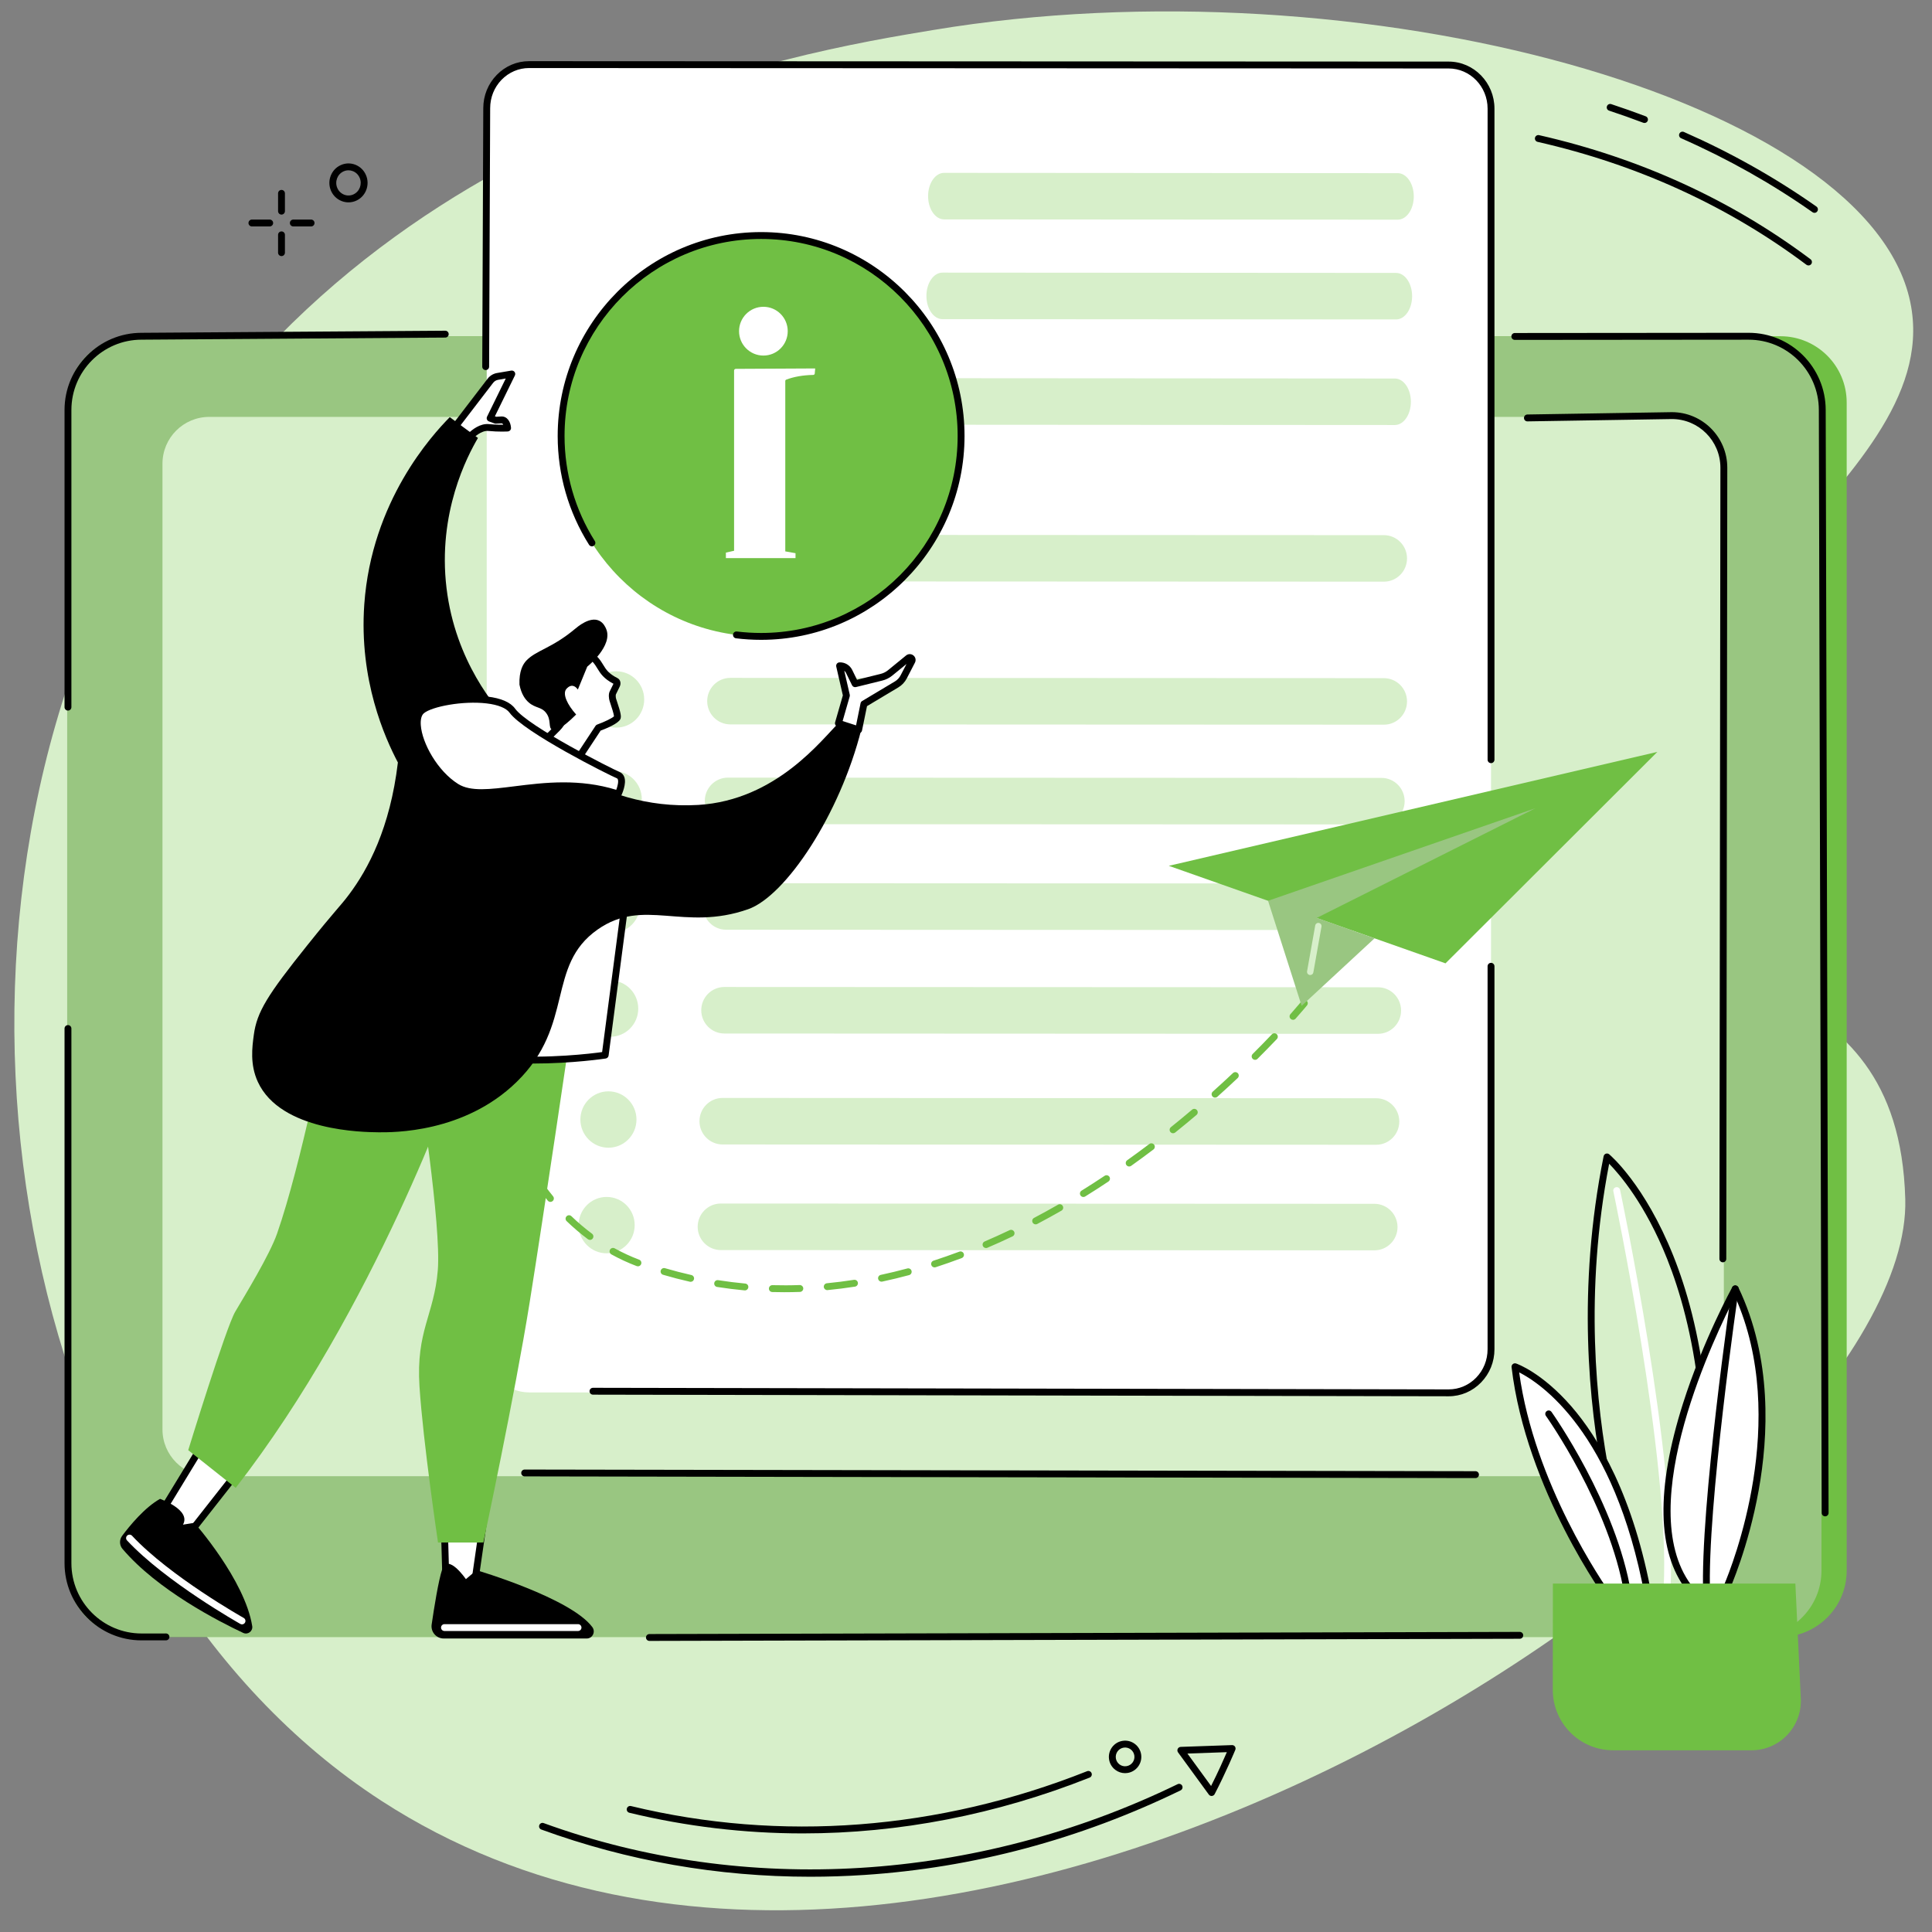 <svg xmlns="http://www.w3.org/2000/svg" xmlns:xlink="http://www.w3.org/1999/xlink" width="500" zoomAndPan="magnify" viewBox="0 0 375 375" height="500" preserveAspectRatio="xMidYMid meet" version="1.0"><rect x="0" y="0" width="375" height="375" fill="#808080" stroke="none"/><defs><g/><clipPath id="d554871dad"><path d="M 2.707 2 L 372 2 L 372 371 L 2.707 371 Z M 2.707 2 " clip-rule="nonzero"/></clipPath></defs><g clip-path="url(#d554871dad)"><path fill="#d7efca" d="M 181.121 5.828 C 156.336 9.957 65.609 24.148 23.223 108.633 C -17.684 190.168 4.602 304.535 74.043 349.543 C 185.492 421.777 371.449 291.352 369.812 232.742 C 368.488 185.227 324.012 196.402 319.25 166.719 C 311.719 119.793 376.984 94.453 370.957 59.547 C 364.008 19.266 263.734 -7.938 181.121 5.828 " fill-opacity="1" fill-rule="nonzero"/></g><path fill="#70bf44" d="M 345.566 317.73 L 30.805 317.73 C 23.695 317.73 17.93 311.965 17.93 304.855 L 17.93 78.137 C 17.93 71.027 23.695 65.262 30.805 65.262 L 345.566 65.262 C 352.676 65.262 358.441 71.027 358.441 78.137 L 358.441 304.855 C 358.441 311.965 352.676 317.73 345.566 317.73 " fill-opacity="1" fill-rule="nonzero"/><path fill="#99c681" d="M 340.676 317.727 L 25.914 317.727 C 18.805 317.727 13.039 311.965 13.039 304.855 L 13.039 78.137 C 13.039 71.027 18.805 65.266 25.914 65.266 L 340.676 65.266 C 347.785 65.266 353.547 71.027 353.547 78.137 L 353.547 304.855 C 353.547 311.965 347.785 317.727 340.676 317.727 " fill-opacity="1" fill-rule="nonzero"/><path fill="#d7efca" d="M 325.508 286.531 L 40.625 286.531 C 35.605 286.531 31.535 282.465 31.535 277.445 L 31.535 90.008 C 31.535 84.984 35.605 80.918 40.625 80.918 L 325.508 80.918 C 330.531 80.918 334.598 84.984 334.598 90.008 L 334.598 277.445 C 334.598 282.465 330.531 286.531 325.508 286.531 " fill-opacity="1" fill-rule="nonzero"/><path fill="#000000" d="M 13.195 137.926 C 12.824 137.926 12.527 137.625 12.527 137.258 L 12.527 79.578 C 12.527 71.32 19.234 64.598 27.477 64.598 L 86.422 64.191 C 86.422 64.191 86.422 64.191 86.426 64.191 C 86.793 64.191 87.09 64.488 87.09 64.855 C 87.094 65.223 86.797 65.52 86.43 65.523 L 27.48 65.93 C 19.969 65.93 13.859 72.055 13.859 79.578 L 13.859 137.258 C 13.859 137.625 13.562 137.926 13.195 137.926 " fill-opacity="1" fill-rule="nonzero"/><path fill="#000000" d="M 27.477 318.395 C 19.234 318.395 12.527 311.672 12.527 303.414 L 12.527 199.637 C 12.527 199.27 12.824 198.969 13.195 198.969 C 13.562 198.969 13.859 199.27 13.859 199.637 L 13.859 303.414 C 13.859 310.938 19.969 317.059 27.477 317.059 L 32.211 317.055 C 32.215 317.055 32.215 317.055 32.215 317.055 C 32.582 317.055 32.879 317.352 32.883 317.723 C 32.883 318.09 32.582 318.391 32.215 318.391 L 27.477 318.395 " fill-opacity="1" fill-rule="nonzero"/><path fill="#000000" d="M 126.051 318.5 C 125.684 318.5 125.387 318.203 125.383 317.836 C 125.383 317.469 125.68 317.168 126.051 317.168 L 294.988 316.75 C 295.355 316.75 295.656 317.047 295.656 317.414 C 295.656 317.781 295.359 318.082 294.988 318.082 L 126.051 318.5 " fill-opacity="1" fill-rule="nonzero"/><path fill="#000000" d="M 354.262 294.32 C 353.891 294.32 353.594 294.023 353.59 293.656 L 353.035 79.582 C 353.035 72.055 346.926 65.934 339.418 65.934 L 294.027 65.973 C 293.656 65.973 293.359 65.672 293.359 65.305 C 293.359 64.938 293.656 64.637 294.023 64.637 L 339.418 64.598 C 347.66 64.598 354.367 71.32 354.367 79.582 L 354.926 293.652 C 354.926 294.02 354.629 294.32 354.262 294.32 " fill-opacity="1" fill-rule="nonzero"/><path fill="#000000" d="M 263.547 81.336 L 167.879 81.336 C 167.516 81.336 167.215 81.035 167.215 80.668 C 167.215 80.301 167.516 80 167.879 80 L 263.547 80 C 263.914 80 264.215 80.301 264.215 80.668 C 264.215 81.035 263.914 81.336 263.547 81.336 " fill-opacity="1" fill-rule="nonzero"/><path fill="#000000" d="M 286.395 286.895 L 101.836 286.57 C 101.469 286.57 101.172 286.27 101.172 285.902 C 101.172 285.535 101.469 285.238 101.84 285.238 L 286.395 285.559 C 286.766 285.562 287.062 285.859 287.062 286.227 C 287.062 286.594 286.766 286.895 286.395 286.895 " fill-opacity="1" fill-rule="nonzero"/><path fill="#000000" d="M 334.406 245.012 C 334.035 245.012 333.738 244.715 333.738 244.344 L 333.93 90.777 C 333.93 85.57 329.707 81.336 324.512 81.336 L 296.48 81.789 C 296.098 81.797 295.809 81.5 295.805 81.133 C 295.797 80.762 296.09 80.461 296.461 80.453 L 324.5 80 C 330.441 80 335.266 84.836 335.266 90.777 L 335.07 244.344 C 335.07 244.715 334.773 245.012 334.406 245.012 " fill-opacity="1" fill-rule="nonzero"/><path fill="#ffffff" d="M 281.18 270.344 L 102.699 270.266 C 98.156 270.262 94.473 266.48 94.473 261.816 L 94.473 21.426 C 94.473 16.762 98.156 12.98 102.699 12.984 L 281.18 13.066 C 285.727 13.066 289.406 16.852 289.406 21.516 L 289.406 261.902 C 289.406 266.566 285.727 270.348 281.18 270.344 " fill-opacity="1" fill-rule="nonzero"/><path fill="#d7efca" d="M 270.973 62.004 L 182.934 61.949 C 181.211 61.945 179.816 59.922 179.816 57.43 C 179.816 54.938 181.211 52.914 182.934 52.914 L 270.973 52.973 C 272.695 52.973 274.09 54.996 274.09 57.492 C 274.09 59.984 272.695 62.004 270.973 62.004 " fill-opacity="1" fill-rule="nonzero"/><path fill="#d7efca" d="M 271.293 42.641 L 183.258 42.586 C 181.535 42.582 180.141 40.562 180.141 38.066 C 180.141 35.574 181.535 33.551 183.258 33.551 L 271.293 33.609 C 273.016 33.609 274.414 35.633 274.414 38.129 C 274.414 40.621 273.016 42.641 271.293 42.641 " fill-opacity="1" fill-rule="nonzero"/><path fill="#d7efca" d="M 270.734 82.496 L 182.695 82.441 C 180.973 82.441 179.578 80.418 179.578 77.926 C 179.578 75.43 180.973 73.41 182.695 73.41 L 270.734 73.469 C 272.453 73.469 273.852 75.492 273.852 77.984 C 273.852 80.477 272.453 82.5 270.734 82.496 " fill-opacity="1" fill-rule="nonzero"/><path fill="#d7efca" d="M 268.148 160.023 L 141.293 159.969 C 138.812 159.965 136.801 157.941 136.801 155.449 C 136.801 152.957 138.812 150.934 141.293 150.938 L 268.148 150.992 C 270.629 150.992 272.641 153.016 272.641 155.512 C 272.641 158.004 270.629 160.023 268.148 160.023 " fill-opacity="1" fill-rule="nonzero"/><path fill="#d7efca" d="M 124.574 155.129 C 124.574 158.148 122.137 160.598 119.133 160.598 C 116.125 160.598 113.691 158.145 113.691 155.125 C 113.691 152.102 116.125 149.656 119.133 149.656 C 122.137 149.656 124.574 152.109 124.574 155.129 " fill-opacity="1" fill-rule="nonzero"/><path fill="#d7efca" d="M 268.609 140.66 L 141.758 140.605 C 139.277 140.605 137.266 138.582 137.266 136.09 C 137.266 133.594 139.277 131.574 141.758 131.574 L 268.609 131.629 C 271.09 131.633 273.102 133.652 273.102 136.145 C 273.102 138.641 271.09 140.664 268.609 140.66 " fill-opacity="1" fill-rule="nonzero"/><path fill="#d7efca" d="M 268.609 112.902 L 141.758 112.848 C 139.277 112.844 137.266 110.824 137.266 108.332 C 137.266 105.836 139.277 103.816 141.758 103.816 L 268.609 103.871 C 271.09 103.875 273.102 105.895 273.102 108.387 C 273.102 110.883 271.09 112.906 268.609 112.902 " fill-opacity="1" fill-rule="nonzero"/><path fill="#d7efca" d="M 125.039 135.766 C 125.039 138.789 122.602 141.234 119.598 141.234 C 116.59 141.234 114.156 138.781 114.156 135.762 C 114.156 132.738 116.59 130.289 119.598 130.293 C 122.602 130.293 125.039 132.742 125.039 135.766 " fill-opacity="1" fill-rule="nonzero"/><path fill="#d7efca" d="M 267.801 180.52 L 140.945 180.461 C 138.469 180.461 136.453 178.438 136.453 175.941 C 136.453 173.449 138.469 171.43 140.945 171.43 L 267.801 171.488 C 270.281 171.488 272.293 173.512 272.293 176.004 C 272.293 178.5 270.281 180.52 267.801 180.52 " fill-opacity="1" fill-rule="nonzero"/><path fill="#d7efca" d="M 124.23 175.625 C 124.23 178.645 121.793 181.09 118.785 181.09 C 115.781 181.09 113.344 178.641 113.344 175.617 C 113.344 172.594 115.781 170.148 118.785 170.148 C 121.793 170.148 124.23 172.602 124.23 175.625 " fill-opacity="1" fill-rule="nonzero"/><path fill="#d7efca" d="M 267.457 200.664 L 140.605 200.605 C 138.121 200.605 136.113 198.582 136.113 196.086 C 136.113 193.594 138.121 191.574 140.605 191.574 L 267.457 191.629 C 269.941 191.629 271.949 193.652 271.949 196.148 C 271.949 198.641 269.941 200.664 267.457 200.664 " fill-opacity="1" fill-rule="nonzero"/><path fill="#d7efca" d="M 123.883 195.77 C 123.883 198.789 121.449 201.238 118.441 201.238 C 115.438 201.234 113 198.785 113 195.762 C 113 192.742 115.438 190.293 118.441 190.297 C 121.449 190.297 123.883 192.746 123.883 195.77 " fill-opacity="1" fill-rule="nonzero"/><path fill="#d7efca" d="M 267.109 222.199 L 140.258 222.141 C 137.773 222.141 135.766 220.117 135.766 217.625 C 135.766 215.129 137.773 213.109 140.258 213.109 L 267.109 213.168 C 269.59 213.168 271.602 215.191 271.602 217.684 C 271.602 220.18 269.59 222.199 267.109 222.199 " fill-opacity="1" fill-rule="nonzero"/><path fill="#d7efca" d="M 123.539 217.301 C 123.539 220.324 121.102 222.773 118.098 222.77 C 115.09 222.77 112.652 220.32 112.652 217.297 C 112.652 214.277 115.09 211.828 118.098 211.828 C 121.102 211.832 123.539 214.281 123.539 217.301 " fill-opacity="1" fill-rule="nonzero"/><path fill="#d7efca" d="M 266.766 242.691 L 139.91 242.637 C 137.43 242.633 135.418 240.609 135.418 238.117 C 135.418 235.625 137.43 233.602 139.91 233.605 L 266.766 233.66 C 269.246 233.66 271.258 235.684 271.258 238.176 C 271.258 240.672 269.246 242.691 266.766 242.691 " fill-opacity="1" fill-rule="nonzero"/><path fill="#d7efca" d="M 123.191 237.797 C 123.191 240.82 120.758 243.266 117.75 243.266 C 114.746 243.266 112.309 240.812 112.309 237.793 C 112.309 234.77 114.746 232.324 117.75 232.324 C 120.758 232.324 123.191 234.773 123.191 237.797 " fill-opacity="1" fill-rule="nonzero"/><path fill="#000000" d="M 281.184 271.016 C 281.184 271.016 281.184 271.016 281.18 271.016 L 115.098 270.703 C 114.727 270.703 114.43 270.402 114.43 270.035 C 114.43 269.668 114.73 269.371 115.098 269.371 L 281.184 269.68 C 283.199 269.68 285.094 268.871 286.52 267.406 C 287.953 265.934 288.738 263.973 288.738 261.887 L 288.738 187.559 C 288.738 187.188 289.039 186.887 289.406 186.887 C 289.773 186.887 290.074 187.188 290.074 187.559 L 290.074 261.887 C 290.074 264.324 289.152 266.613 287.473 268.336 C 285.793 270.062 283.562 271.016 281.184 271.016 " fill-opacity="1" fill-rule="nonzero"/><path fill="#000000" d="M 289.406 148.125 C 289.039 148.125 288.742 147.828 288.742 147.457 L 288.742 21.086 C 288.742 16.785 285.348 13.289 281.18 13.289 L 102.699 13.207 C 102.699 13.207 102.699 13.207 102.695 13.207 C 100.684 13.207 98.789 14.016 97.359 15.48 C 95.93 16.953 95.141 18.91 95.141 20.996 L 94.938 71.168 C 94.938 71.539 94.637 71.832 94.27 71.832 C 93.898 71.832 93.602 71.531 93.605 71.164 L 93.805 20.996 C 93.805 18.562 94.73 16.273 96.406 14.551 C 98.086 12.824 100.32 11.871 102.695 11.871 C 102.699 11.871 102.699 11.871 102.699 11.871 L 281.18 11.953 C 286.082 11.957 290.074 16.051 290.074 21.086 L 290.074 147.457 C 290.074 147.828 289.773 148.125 289.406 148.125 " fill-opacity="1" fill-rule="nonzero"/><path fill="#70bf44" d="M 250.973 197.949 C 250.816 197.949 250.66 197.891 250.531 197.777 C 250.258 197.535 250.23 197.113 250.477 196.84 C 251.883 195.25 252.645 194.316 252.652 194.309 C 252.883 194.02 253.305 193.977 253.59 194.211 C 253.875 194.441 253.918 194.863 253.688 195.148 C 253.656 195.188 252.906 196.109 251.473 197.723 C 251.34 197.871 251.156 197.949 250.973 197.949 Z M 95.66 203.871 C 95.301 203.871 95.004 203.586 94.992 203.23 C 94.973 202.703 94.965 202.176 94.965 201.652 C 94.965 200.367 95.023 199.074 95.137 197.812 C 95.168 197.445 95.504 197.18 95.859 197.211 C 96.227 197.242 96.496 197.566 96.465 197.934 C 96.355 199.152 96.297 200.406 96.297 201.652 C 96.297 202.16 96.309 202.668 96.324 203.18 C 96.34 203.551 96.051 203.855 95.684 203.871 C 95.676 203.871 95.668 203.871 95.66 203.871 Z M 243.617 205.715 C 243.445 205.715 243.273 205.645 243.145 205.516 C 242.883 205.258 242.883 204.832 243.145 204.574 C 244.414 203.309 245.668 202.027 246.867 200.762 C 247.121 200.496 247.547 200.484 247.812 200.734 C 248.078 200.992 248.09 201.41 247.836 201.68 C 246.625 202.953 245.363 204.242 244.086 205.516 C 243.957 205.648 243.785 205.715 243.617 205.715 Z M 235.84 213.051 C 235.656 213.051 235.473 212.977 235.344 212.828 C 235.098 212.555 235.121 212.133 235.395 211.887 C 236.715 210.703 238.035 209.492 239.316 208.281 C 239.586 208.031 240.008 208.043 240.262 208.309 C 240.512 208.578 240.5 209 240.234 209.25 C 238.941 210.469 237.613 211.691 236.285 212.883 C 236.156 212.996 235.996 213.051 235.84 213.051 Z M 97.246 214.395 C 96.949 214.395 96.68 214.199 96.602 213.902 C 96.137 212.152 95.766 210.371 95.496 208.609 C 95.441 208.246 95.695 207.906 96.059 207.852 C 96.426 207.797 96.762 208.047 96.816 208.41 C 97.078 210.125 97.438 211.855 97.891 213.559 C 97.984 213.914 97.773 214.277 97.418 214.375 C 97.359 214.391 97.301 214.395 97.246 214.395 Z M 227.691 219.965 C 227.496 219.965 227.305 219.879 227.172 219.715 C 226.941 219.43 226.988 219.008 227.273 218.777 C 228.645 217.68 230.023 216.535 231.379 215.387 C 231.66 215.148 232.082 215.184 232.32 215.465 C 232.559 215.746 232.523 216.168 232.246 216.402 C 230.879 217.562 229.488 218.711 228.109 219.816 C 227.984 219.918 227.84 219.965 227.691 219.965 Z M 101.039 224.352 C 100.797 224.352 100.562 224.215 100.441 223.984 C 99.633 222.383 98.898 220.719 98.258 219.043 C 98.129 218.699 98.301 218.312 98.645 218.184 C 98.988 218.051 99.375 218.223 99.504 218.566 C 100.129 220.203 100.844 221.824 101.633 223.383 C 101.801 223.711 101.668 224.113 101.34 224.277 C 101.242 224.328 101.141 224.352 101.039 224.352 Z M 219.172 226.414 C 218.965 226.414 218.762 226.316 218.629 226.133 C 218.418 225.832 218.488 225.414 218.785 225.203 C 220.211 224.191 221.652 223.129 223.078 222.051 C 223.367 221.828 223.789 221.887 224.012 222.18 C 224.234 222.473 224.176 222.895 223.883 223.113 C 222.449 224.199 220.992 225.27 219.559 226.289 C 219.441 226.375 219.309 226.414 219.172 226.414 Z M 210.285 232.336 C 210.062 232.336 209.844 232.223 209.719 232.02 C 209.523 231.707 209.621 231.293 209.934 231.102 C 211.422 230.18 212.926 229.211 214.406 228.223 C 214.711 228.02 215.125 228.102 215.332 228.406 C 215.535 228.715 215.453 229.125 215.145 229.332 C 213.656 230.328 212.137 231.305 210.637 232.234 C 210.527 232.305 210.406 232.336 210.285 232.336 Z M 106.836 233.289 C 106.645 233.289 106.453 233.203 106.32 233.043 C 105.191 231.664 104.121 230.191 103.137 228.672 C 102.934 228.363 103.023 227.949 103.332 227.75 C 103.641 227.547 104.055 227.637 104.254 227.945 C 105.215 229.426 106.254 230.855 107.352 232.199 C 107.586 232.48 107.543 232.902 107.258 233.137 C 107.133 233.238 106.984 233.289 106.836 233.289 Z M 201.023 237.648 C 200.785 237.648 200.551 237.516 200.43 237.289 C 200.262 236.965 200.383 236.559 200.711 236.391 C 202.254 235.578 203.82 234.715 205.367 233.828 C 205.688 233.645 206.094 233.754 206.277 234.074 C 206.461 234.391 206.352 234.801 206.031 234.984 C 204.469 235.879 202.891 236.75 201.332 237.57 C 201.234 237.621 201.129 237.648 201.023 237.648 Z M 114.512 240.664 C 114.371 240.664 114.23 240.621 114.113 240.531 C 112.684 239.469 111.297 238.285 109.984 237.023 C 109.719 236.77 109.711 236.348 109.969 236.082 C 110.223 235.816 110.648 235.809 110.91 236.062 C 112.184 237.289 113.527 238.43 114.91 239.461 C 115.203 239.684 115.266 240.102 115.043 240.395 C 114.914 240.57 114.715 240.664 114.512 240.664 Z M 191.387 242.242 C 191.129 242.242 190.883 242.09 190.773 241.84 C 190.629 241.5 190.785 241.109 191.125 240.965 C 192.73 240.277 194.355 239.539 195.965 238.773 C 196.293 238.613 196.691 238.754 196.852 239.086 C 197.012 239.418 196.871 239.816 196.539 239.977 C 194.918 240.754 193.273 241.496 191.648 242.191 C 191.566 242.227 191.477 242.242 191.387 242.242 Z M 123.82 245.793 C 123.742 245.793 123.664 245.777 123.586 245.75 C 121.91 245.117 120.254 244.352 118.664 243.473 C 118.344 243.293 118.227 242.887 118.402 242.566 C 118.582 242.242 118.988 242.125 119.309 242.305 C 120.844 243.152 122.441 243.891 124.059 244.504 C 124.402 244.633 124.578 245.016 124.445 245.363 C 124.344 245.629 124.09 245.793 123.82 245.793 Z M 181.402 246 C 181.121 246 180.855 245.82 180.766 245.539 C 180.652 245.188 180.844 244.812 181.195 244.695 C 182.852 244.16 184.535 243.57 186.203 242.945 C 186.547 242.812 186.934 242.988 187.062 243.332 C 187.191 243.676 187.016 244.062 186.672 244.191 C 184.988 244.824 183.281 245.426 181.605 245.969 C 181.539 245.988 181.469 246 181.402 246 Z M 171.102 248.77 C 170.793 248.77 170.516 248.559 170.449 248.242 C 170.371 247.883 170.602 247.527 170.961 247.453 C 172.664 247.09 174.398 246.668 176.113 246.207 C 176.469 246.109 176.836 246.32 176.93 246.676 C 177.023 247.031 176.812 247.398 176.461 247.496 C 174.723 247.961 172.969 248.387 171.238 248.758 C 171.191 248.766 171.145 248.77 171.102 248.77 Z M 134.055 248.801 C 134.008 248.801 133.957 248.797 133.906 248.785 C 132.172 248.395 130.422 247.941 128.703 247.434 C 128.348 247.332 128.145 246.961 128.25 246.609 C 128.355 246.254 128.727 246.051 129.078 246.156 C 130.77 246.652 132.492 247.098 134.199 247.484 C 134.559 247.566 134.785 247.922 134.703 248.281 C 134.637 248.594 134.359 248.801 134.055 248.801 Z M 160.562 250.41 C 160.227 250.41 159.934 250.152 159.902 249.809 C 159.863 249.441 160.137 249.117 160.5 249.078 C 162.238 248.91 164.004 248.688 165.75 248.414 C 166.117 248.355 166.457 248.609 166.516 248.969 C 166.57 249.336 166.32 249.676 165.957 249.734 C 164.184 250.012 162.391 250.234 160.629 250.406 C 160.609 250.41 160.586 250.41 160.562 250.41 Z M 144.59 250.465 C 144.566 250.465 144.547 250.465 144.527 250.465 C 142.746 250.297 140.953 250.074 139.188 249.797 C 138.828 249.738 138.578 249.398 138.637 249.035 C 138.691 248.672 139.031 248.422 139.398 248.48 C 141.129 248.754 142.898 248.973 144.648 249.137 C 145.016 249.168 145.285 249.492 145.25 249.859 C 145.219 250.207 144.93 250.465 144.59 250.465 Z M 152.227 250.816 C 151.453 250.816 150.668 250.805 149.895 250.785 C 149.527 250.773 149.234 250.465 149.246 250.098 C 149.258 249.734 149.551 249.449 149.91 249.449 C 149.918 249.449 149.926 249.449 149.93 249.449 C 151.68 249.496 153.457 249.492 155.223 249.426 C 155.574 249.414 155.898 249.703 155.914 250.07 C 155.926 250.441 155.637 250.746 155.27 250.762 C 154.254 250.797 153.23 250.816 152.227 250.816 " fill-opacity="1" fill-rule="nonzero"/><path fill="#70bf44" d="M 226.863 168.055 L 280.574 186.984 L 321.695 145.938 L 226.863 168.055 " fill-opacity="1" fill-rule="nonzero"/><path fill="#99c681" d="M 252.648 195.23 L 246.129 174.844 L 298.027 156.875 L 255.57 178.172 L 266.797 182.129 L 252.648 195.23 " fill-opacity="1" fill-rule="nonzero"/><path fill="#d7efca" d="M 254.312 189.254 C 254.277 189.254 254.242 189.25 254.207 189.246 C 253.867 189.184 253.645 188.863 253.703 188.527 L 255.281 179.645 C 255.34 179.305 255.66 179.082 256 179.141 C 256.336 179.203 256.559 179.523 256.5 179.859 L 254.922 188.742 C 254.871 189.043 254.609 189.254 254.312 189.254 " fill-opacity="1" fill-rule="nonzero"/><path fill="#d7efca" d="M 319.328 312.25 C 319.328 312.25 301.945 274.066 311.914 224.562 C 311.914 224.562 338.855 247.188 329.145 312.25 L 319.328 312.25 " fill-opacity="1" fill-rule="nonzero"/><path fill="#000000" d="M 319.766 311.582 L 328.566 311.582 C 333.414 278.508 328.547 256.781 323.594 244.359 C 319.344 233.691 314.305 227.887 312.336 225.883 C 307.52 250.836 309.766 272.73 312.531 286.797 C 315.23 300.535 318.934 309.633 319.766 311.582 Z M 329.145 312.918 L 319.328 312.918 C 319.066 312.918 318.828 312.766 318.719 312.527 C 318.68 312.43 314.309 302.727 311.23 287.098 C 308.391 272.68 306.09 250.109 311.262 224.43 C 311.309 224.199 311.473 224.012 311.695 223.93 C 311.918 223.852 312.168 223.898 312.348 224.051 C 312.625 224.285 319.273 229.973 324.793 243.758 C 329.859 256.418 334.844 278.59 329.805 312.348 C 329.758 312.676 329.473 312.918 329.145 312.918 " fill-opacity="1" fill-rule="nonzero"/><path fill="#ffffff" d="M 323.574 308.938 C 323.562 308.938 323.551 308.938 323.539 308.938 C 323.172 308.914 322.887 308.602 322.91 308.234 C 324.242 283.84 313.262 231.75 313.148 231.227 C 313.074 230.867 313.301 230.512 313.664 230.438 C 314.023 230.359 314.375 230.59 314.453 230.949 C 314.566 231.473 325.582 283.738 324.242 308.305 C 324.223 308.66 323.926 308.938 323.574 308.938 " fill-opacity="1" fill-rule="nonzero"/><path fill="#ffffff" d="M 336.812 250.168 C 336.812 250.168 314.414 290.719 327.891 308.27 L 335.094 308.27 C 335.094 308.27 349.492 276.57 336.812 250.168 " fill-opacity="1" fill-rule="nonzero"/><path fill="#000000" d="M 328.219 307.602 L 334.656 307.602 C 336.199 303.957 347.473 275.664 336.773 251.672 C 333.289 258.402 316.82 292.133 328.219 307.602 Z M 335.094 308.938 L 327.891 308.938 C 327.684 308.938 327.484 308.84 327.359 308.676 C 321.633 301.215 321.398 289.023 326.66 272.438 C 330.555 260.184 336.172 249.949 336.227 249.848 C 336.348 249.625 336.566 249.496 336.832 249.5 C 337.078 249.508 337.305 249.652 337.414 249.879 C 344.039 263.68 343.223 278.898 341.363 289.238 C 339.359 300.414 335.738 308.465 335.703 308.543 C 335.594 308.781 335.355 308.938 335.094 308.938 " fill-opacity="1" fill-rule="nonzero"/><path fill="#000000" d="M 331.254 310.008 C 330.898 310.008 330.602 309.727 330.59 309.371 C 329.941 292.617 336.09 250.492 336.156 250.07 C 336.211 249.707 336.547 249.453 336.91 249.508 C 337.273 249.559 337.527 249.898 337.477 250.262 C 337.414 250.688 331.277 292.688 331.922 309.316 C 331.934 309.688 331.648 309.996 331.281 310.008 C 331.273 310.008 331.262 310.008 331.254 310.008 " fill-opacity="1" fill-rule="nonzero"/><path fill="#ffffff" d="M 294.055 265.285 C 294.055 265.285 313.137 271.809 320.043 310.43 L 312.535 310.43 C 312.535 310.43 296.879 289.219 294.055 265.285 " fill-opacity="1" fill-rule="nonzero"/><path fill="#000000" d="M 312.883 309.762 L 319.242 309.762 C 313.312 277.75 298.848 268.387 294.871 266.379 C 297.805 287.945 311.109 307.266 312.883 309.762 Z M 320.043 311.098 L 312.539 311.098 C 312.328 311.098 312.129 310.996 312.004 310.828 C 311.848 310.613 296.203 289.199 293.395 265.363 C 293.367 265.137 293.461 264.91 293.641 264.766 C 293.816 264.621 294.059 264.582 294.273 264.652 C 294.477 264.723 299.277 266.418 304.961 272.934 C 310.156 278.895 317.105 290.211 320.703 310.312 C 320.734 310.508 320.684 310.707 320.555 310.859 C 320.43 311.008 320.242 311.098 320.043 311.098 " fill-opacity="1" fill-rule="nonzero"/><path fill="#000000" d="M 315.941 310.008 C 315.621 310.008 315.336 309.777 315.281 309.453 C 312.449 292.289 300.184 274.996 300.062 274.824 C 299.848 274.523 299.914 274.109 300.215 273.895 C 300.516 273.68 300.93 273.75 301.145 274.047 C 301.27 274.223 313.715 291.766 316.598 309.234 C 316.66 309.598 316.414 309.941 316.051 310 C 316.016 310.008 315.977 310.008 315.941 310.008 " fill-opacity="1" fill-rule="nonzero"/><path fill="#70bf44" d="M 301.414 307.367 L 348.48 307.367 L 349.535 329.68 C 349.797 335.148 345.438 339.727 339.977 339.727 L 313.098 339.727 C 306.629 339.727 301.391 334.473 301.395 327.988 L 301.414 307.367 " fill-opacity="1" fill-rule="nonzero"/><path fill="#000000" d="M 157.277 364.273 C 139.32 364.273 121.805 361.207 105.074 355.113 C 104.727 354.988 104.547 354.609 104.676 354.262 C 104.801 353.914 105.184 353.734 105.527 353.863 C 144.594 368.082 189.445 365.328 228.574 346.309 C 228.906 346.148 229.305 346.289 229.465 346.617 C 229.625 346.949 229.488 347.348 229.156 347.508 C 209.598 357.016 188.93 362.539 167.73 363.93 C 164.234 364.16 160.746 364.273 157.277 364.273 " fill-opacity="1" fill-rule="nonzero"/><path fill="#000000" d="M 155.828 355.863 C 144.5 355.863 133.219 354.527 122.16 351.855 C 121.801 351.77 121.582 351.406 121.668 351.051 C 121.754 350.691 122.113 350.469 122.473 350.555 C 151.523 357.59 182.141 355.246 211.008 343.789 C 211.348 343.656 211.734 343.824 211.871 344.164 C 212.008 344.508 211.84 344.895 211.496 345.031 C 193.359 352.23 174.531 355.863 155.828 355.863 " fill-opacity="1" fill-rule="nonzero"/><path fill="#000000" d="M 218.117 339.211 C 217.125 339.359 216.441 340.285 216.586 341.281 C 216.656 341.762 216.91 342.184 217.301 342.477 C 217.688 342.766 218.164 342.887 218.645 342.812 C 219.633 342.668 220.32 341.742 220.176 340.75 C 220.105 340.266 219.852 339.844 219.465 339.551 C 219.074 339.262 218.594 339.141 218.117 339.211 Z M 218.375 344.168 C 217.703 344.168 217.051 343.953 216.504 343.543 C 215.828 343.039 215.387 342.305 215.266 341.473 C 215.012 339.75 216.203 338.145 217.922 337.895 C 218.758 337.77 219.586 337.98 220.262 338.484 C 220.934 338.984 221.375 339.723 221.496 340.555 C 221.746 342.277 220.555 343.879 218.84 344.133 C 218.684 344.156 218.527 344.168 218.375 344.168 " fill-opacity="1" fill-rule="nonzero"/><path fill="#000000" d="M 230.477 340.363 L 235.07 346.66 C 236.406 344.023 237.551 341.438 238.133 340.094 Z M 235.172 348.598 C 234.957 348.598 234.758 348.496 234.633 348.324 L 228.656 340.133 C 228.512 339.934 228.488 339.668 228.598 339.445 C 228.703 339.227 228.926 339.082 229.172 339.07 L 239.133 338.723 C 239.352 338.715 239.578 338.82 239.707 339.008 C 239.832 339.195 239.859 339.434 239.773 339.645 C 239.758 339.688 237.934 344.07 235.762 348.238 C 235.656 348.441 235.449 348.578 235.223 348.594 C 235.203 348.594 235.188 348.598 235.172 348.598 " fill-opacity="1" fill-rule="nonzero"/><path fill="#000000" d="M 352.188 41.312 C 352.055 41.312 351.922 41.273 351.805 41.188 C 343.906 35.637 335.328 30.805 326.305 26.836 C 325.969 26.688 325.812 26.293 325.961 25.957 C 326.109 25.621 326.5 25.465 326.844 25.613 C 335.945 29.621 344.605 34.492 352.574 40.098 C 352.871 40.312 352.945 40.73 352.73 41.027 C 352.602 41.215 352.398 41.312 352.188 41.312 " fill-opacity="1" fill-rule="nonzero"/><path fill="#000000" d="M 319.191 23.871 C 319.117 23.871 319.035 23.855 318.961 23.828 C 316.781 23 314.547 22.211 312.324 21.477 C 311.977 21.363 311.781 20.984 311.902 20.637 C 312.016 20.285 312.391 20.094 312.742 20.211 C 314.988 20.949 317.234 21.746 319.43 22.578 C 319.773 22.711 319.949 23.094 319.82 23.441 C 319.719 23.707 319.465 23.871 319.191 23.871 " fill-opacity="1" fill-rule="nonzero"/><path fill="#000000" d="M 351.023 51.523 C 350.887 51.523 350.746 51.48 350.625 51.391 C 335.395 39.973 317.84 31.945 298.445 27.535 C 298.086 27.453 297.859 27.098 297.941 26.738 C 298.027 26.379 298.379 26.152 298.742 26.234 C 318.32 30.688 336.043 38.793 351.426 50.324 C 351.719 50.543 351.781 50.961 351.559 51.258 C 351.43 51.43 351.23 51.523 351.023 51.523 " fill-opacity="1" fill-rule="nonzero"/><path fill="#000000" d="M 54.641 41.652 C 54.273 41.652 53.973 41.352 53.973 40.984 L 53.973 37.531 C 53.973 37.16 54.273 36.863 54.641 36.863 C 55.008 36.863 55.305 37.16 55.305 37.531 L 55.305 40.984 C 55.305 41.352 55.008 41.652 54.641 41.652 " fill-opacity="1" fill-rule="nonzero"/><path fill="#000000" d="M 54.641 49.707 C 54.27 49.707 53.973 49.41 53.973 49.039 L 53.973 45.582 C 53.973 45.215 54.27 44.918 54.641 44.918 C 55.008 44.918 55.305 45.215 55.305 45.582 L 55.305 49.039 C 55.305 49.41 55.008 49.707 54.641 49.707 " fill-opacity="1" fill-rule="nonzero"/><path fill="#000000" d="M 52.348 43.953 L 48.898 43.953 C 48.531 43.953 48.23 43.652 48.23 43.285 C 48.23 42.914 48.531 42.617 48.898 42.617 L 52.348 42.617 C 52.715 42.617 53.016 42.914 53.016 43.285 C 53.016 43.652 52.715 43.953 52.348 43.953 " fill-opacity="1" fill-rule="nonzero"/><path fill="#000000" d="M 60.379 43.953 L 56.934 43.953 C 56.562 43.953 56.266 43.652 56.266 43.285 C 56.266 42.914 56.562 42.617 56.934 42.617 L 60.379 42.617 C 60.75 42.617 61.047 42.914 61.047 43.285 C 61.047 43.652 60.75 43.953 60.379 43.953 " fill-opacity="1" fill-rule="nonzero"/><path fill="#000000" d="M 66.414 32.652 L 66.418 32.652 Z M 67.641 33.055 C 67.316 33.055 66.992 33.125 66.688 33.262 C 65.48 33.805 64.938 35.25 65.469 36.488 C 65.727 37.09 66.199 37.551 66.801 37.785 C 67.383 38.012 68.02 37.996 68.59 37.738 C 69.797 37.195 70.344 35.746 69.809 34.508 C 69.551 33.906 69.078 33.445 68.477 33.215 C 68.207 33.105 67.922 33.055 67.641 33.055 Z M 67.641 39.277 C 67.195 39.277 66.746 39.195 66.316 39.027 C 65.383 38.664 64.645 37.949 64.242 37.016 C 63.426 35.113 64.277 32.883 66.141 32.047 C 67.039 31.637 68.043 31.613 68.961 31.969 C 69.898 32.336 70.633 33.047 71.035 33.984 C 71.855 35.883 71.004 38.117 69.141 38.953 C 68.66 39.172 68.148 39.277 67.641 39.277 " fill-opacity="1" fill-rule="nonzero"/><path fill="#70bf44" d="M 108.914 84.617 C 108.914 106.105 126.293 123.527 147.73 123.527 C 169.168 123.527 186.547 106.105 186.547 84.617 C 186.547 63.133 169.168 45.715 147.73 45.715 C 126.293 45.715 108.914 63.133 108.914 84.617 " fill-opacity="1" fill-rule="nonzero"/><path fill="#ffffff" d="M 143.449 64.281 C 143.449 66.898 145.566 69.016 148.176 69.016 C 150.785 69.016 152.898 66.898 152.898 64.281 C 152.898 61.664 150.785 59.547 148.176 59.547 C 145.566 59.547 143.449 61.664 143.449 64.281 " fill-opacity="1" fill-rule="nonzero"/><path fill="#ffffff" d="M 142.52 106.898 L 142.484 106.898 L 142.484 71.914 C 142.484 71.738 142.641 71.594 142.836 71.594 L 158.23 71.516 L 158.141 72.52 C 158.129 72.66 157.996 72.766 157.84 72.773 C 155.879 72.812 154.098 73.117 152.613 73.684 C 152.496 73.73 152.422 73.836 152.422 73.949 L 152.422 107.023 L 154.41 107.375 L 154.41 108.328 L 140.895 108.328 L 140.895 107.258 L 142.52 106.898 " fill-opacity="1" fill-rule="nonzero"/><path fill="#000000" d="M 147.73 124.191 C 146.102 124.191 144.465 124.094 142.859 123.895 C 142.496 123.852 142.238 123.516 142.281 123.152 C 142.324 122.785 142.66 122.527 143.027 122.574 C 144.574 122.762 146.156 122.859 147.73 122.859 C 168.766 122.859 185.879 105.703 185.879 84.621 C 185.879 63.535 168.766 46.383 147.73 46.383 C 126.691 46.383 109.578 63.535 109.578 84.621 C 109.578 91.867 111.609 98.922 115.457 105.02 C 115.652 105.332 115.559 105.742 115.246 105.938 C 114.934 106.137 114.523 106.043 114.328 105.73 C 110.348 99.418 108.246 92.121 108.246 84.621 C 108.246 62.801 125.957 45.047 147.73 45.047 C 169.5 45.047 187.215 62.801 187.215 84.621 C 187.215 106.441 169.5 124.191 147.73 124.191 " fill-opacity="1" fill-rule="nonzero"/><path fill="#ffffff" d="M 86.273 297.172 L 86.59 308.543 L 91.938 308.543 L 93.738 296.129 L 86.273 297.172 " fill-opacity="1" fill-rule="nonzero"/><path fill="#000000" d="M 87.238 307.875 L 91.363 307.875 L 92.949 296.914 L 86.957 297.75 Z M 91.938 309.211 L 86.59 309.211 C 86.23 309.211 85.934 308.922 85.926 308.562 L 85.605 297.191 C 85.598 296.852 85.844 296.559 86.18 296.512 L 93.645 295.469 C 93.855 295.441 94.062 295.512 94.211 295.66 C 94.355 295.809 94.426 296.02 94.395 296.227 L 92.598 308.641 C 92.551 308.969 92.27 309.211 91.938 309.211 " fill-opacity="1" fill-rule="nonzero"/><path fill="#000000" d="M 113.879 318.031 L 86.129 318.031 C 84.684 318.031 83.574 316.746 83.785 315.309 C 84.262 312.047 85.105 306.754 85.832 304.598 C 86.918 301.371 90.43 306.512 90.43 306.512 L 92.484 304.77 C 92.484 304.77 110.773 310.156 114.973 315.824 C 115.648 316.738 115.012 318.031 113.879 318.031 " fill-opacity="1" fill-rule="nonzero"/><path fill="#ffffff" d="M 112.195 316.578 L 86.273 316.578 C 85.906 316.578 85.605 316.281 85.605 315.91 C 85.605 315.543 85.906 315.246 86.273 315.246 L 112.195 315.246 C 112.562 315.246 112.863 315.543 112.863 315.91 C 112.863 316.281 112.562 316.578 112.195 316.578 " fill-opacity="1" fill-rule="nonzero"/><path fill="#ffffff" d="M 46.621 285.082 L 36.449 298.031 L 31.066 293.977 L 39.777 279.691 L 46.621 285.082 " fill-opacity="1" fill-rule="nonzero"/><path fill="#000000" d="M 31.953 293.809 L 36.328 297.105 L 45.684 285.195 L 39.953 280.68 Z M 36.449 298.699 C 36.312 298.699 36.168 298.656 36.051 298.566 L 30.668 294.508 C 30.395 294.301 30.32 293.922 30.5 293.629 L 39.207 279.344 C 39.305 279.18 39.469 279.066 39.656 279.035 C 39.844 279 40.039 279.047 40.188 279.168 L 47.035 284.559 C 47.324 284.785 47.371 285.207 47.145 285.496 L 36.977 298.445 C 36.844 298.613 36.648 298.699 36.449 298.699 " fill-opacity="1" fill-rule="nonzero"/><path fill="#000000" d="M 47.203 316.945 C 42.539 314.758 30.547 308.633 23.77 300.629 C 23.16 299.91 23.145 298.855 23.711 298.098 C 25.156 296.168 28.082 292.59 31.066 290.93 C 31.066 290.93 37.145 293.055 35.516 295.934 L 37.73 295.578 C 37.73 295.578 47.52 306.633 48.957 315.629 C 49.113 316.613 48.102 317.367 47.203 316.945 " fill-opacity="1" fill-rule="nonzero"/><path fill="#ffffff" d="M 46.977 315.289 C 46.863 315.289 46.754 315.262 46.648 315.203 C 46.508 315.121 32.211 307.082 24.656 298.996 C 24.402 298.727 24.418 298.305 24.688 298.051 C 24.953 297.801 25.379 297.816 25.629 298.086 C 33.043 306.016 47.16 313.957 47.301 314.039 C 47.621 314.219 47.738 314.625 47.559 314.945 C 47.434 315.164 47.211 315.289 46.977 315.289 " fill-opacity="1" fill-rule="nonzero"/><path fill="#70bf44" d="M 88.523 208.676 C 88.523 208.676 72.914 253.828 45.75 288.793 L 36.535 281.477 C 36.535 281.477 43.852 257.656 45.664 254.59 C 47.473 251.527 52.324 243.605 53.777 239.445 C 58.496 225.941 63.5 200.184 63.5 200.184 L 88.523 208.676 " fill-opacity="1" fill-rule="nonzero"/><path fill="#70bf44" d="M 110.621 201.184 C 110.621 201.184 105.641 235.062 102.793 252.879 C 99.941 270.695 93.82 299.398 93.82 299.398 L 85.016 299.398 C 85.016 299.398 82.117 279.906 81.422 269.105 C 80.727 258.301 84.27 255.246 84.977 246.551 C 85.68 237.855 81.281 209.746 81.281 209.746 L 94.324 196.934 L 110.621 201.184 " fill-opacity="1" fill-rule="nonzero"/><path fill="#ffffff" d="M 95.52 152.758 C 95.52 152.758 100.914 159.32 105.891 157.555 C 109.652 156.219 111.523 155.309 112.453 154.727 C 112.949 154.414 112.945 153.699 112.461 153.375 C 111.68 152.848 110.637 151.812 110.398 149.98 L 116.145 141.262 C 116.145 141.262 119.391 140.086 119.805 139.301 C 120.016 138.898 119.262 136.816 118.945 135.824 C 118.844 135.504 118.781 134.785 118.941 134.496 L 119.668 133.016 C 119.812 132.758 119.82 132.355 119.555 132.219 C 116.789 130.812 116.879 129.559 115.605 128.098 C 114.141 126.43 110.098 125.457 108.484 130.113 C 108.016 131.461 107.453 132.398 107.621 134.367 C 107.012 134.262 106.457 134.391 106.113 134.785 C 105.473 135.52 105.82 136.879 106.887 137.82 C 107.332 138.215 108.766 138.922 109.004 138.984 C 109.266 139.047 109.559 139.938 108.148 141.355 C 97.035 152.539 95.52 152.758 95.52 152.758 " fill-opacity="1" fill-rule="nonzero"/><path fill="#000000" d="M 95.426 152.098 C 95.422 152.098 95.422 152.098 95.422 152.098 C 95.422 152.098 95.422 152.098 95.426 152.098 Z M 95.422 152.098 Z M 95.422 152.102 Z M 96.562 152.922 C 97.988 154.426 102.039 158.215 105.668 156.926 C 109.523 155.559 111.293 154.668 112.098 154.16 C 112.113 154.152 112.156 154.125 112.156 154.055 C 112.156 154.027 112.148 153.969 112.09 153.926 C 111.164 153.301 110.004 152.125 109.734 150.062 C 109.715 149.906 109.75 149.746 109.84 149.609 L 115.59 140.891 C 115.668 140.773 115.785 140.68 115.918 140.633 C 117.387 140.102 118.848 139.379 119.176 139.035 C 119.152 138.578 118.691 137.18 118.484 136.562 C 118.422 136.363 118.359 136.184 118.312 136.027 C 118.199 135.676 118.055 134.719 118.359 134.172 L 119.07 132.723 C 119.07 132.719 119.07 132.719 119.07 132.719 C 117.137 131.695 116.535 130.707 115.953 129.754 C 115.699 129.34 115.461 128.949 115.102 128.539 C 114.461 127.805 113.145 127.191 111.867 127.441 C 110.641 127.68 109.688 128.68 109.113 130.332 C 109.027 130.586 108.934 130.824 108.844 131.062 C 108.465 132.066 108.164 132.855 108.285 134.309 C 108.301 134.516 108.223 134.719 108.07 134.855 C 107.918 134.996 107.707 135.059 107.508 135.023 C 107.113 134.957 106.789 135.027 106.617 135.227 C 106.273 135.617 106.48 136.574 107.328 137.32 C 107.664 137.617 108.93 138.258 109.184 138.34 C 109.484 138.414 109.734 138.68 109.836 139.047 C 109.938 139.414 110.023 140.414 108.621 141.828 C 101.188 149.309 97.957 151.98 96.562 152.922 Z M 104.105 158.523 C 99.457 158.523 95.211 153.43 95.004 153.184 C 94.852 152.996 94.812 152.742 94.898 152.52 C 94.973 152.32 95.137 152.176 95.34 152.117 C 95.516 152.043 97.629 150.992 107.676 140.887 C 108.332 140.223 108.52 139.746 108.551 139.523 C 107.969 139.277 106.867 138.691 106.445 138.32 C 105.082 137.117 104.719 135.371 105.613 134.348 C 105.938 133.973 106.395 133.746 106.922 133.684 C 106.922 132.363 107.254 131.496 107.598 130.586 C 107.684 130.363 107.77 130.137 107.855 129.895 C 108.785 127.207 110.41 126.363 111.609 126.129 C 113.461 125.77 115.238 126.668 116.105 127.66 C 116.539 128.156 116.82 128.617 117.094 129.062 C 117.641 129.961 118.117 130.738 119.855 131.625 C 120.109 131.75 120.293 131.977 120.379 132.258 C 120.484 132.602 120.438 133.004 120.25 133.34 L 119.543 134.789 C 119.488 134.926 119.508 135.387 119.582 135.621 C 119.629 135.773 119.688 135.949 119.754 136.145 C 120.457 138.266 120.66 139.109 120.395 139.609 C 119.941 140.469 117.719 141.387 116.582 141.809 L 111.094 150.133 C 111.352 151.551 112.172 152.375 112.832 152.82 C 113.254 153.105 113.5 153.574 113.492 154.078 C 113.484 154.574 113.227 155.027 112.809 155.289 C 111.555 156.078 109.301 157.051 106.117 158.184 C 105.445 158.418 104.77 158.523 104.105 158.523 " fill-opacity="1" fill-rule="nonzero"/><path fill="#000000" d="M 113.984 129.395 C 113.984 129.395 119.07 125.328 117.648 122.055 C 117.523 121.766 117.145 120.863 116.27 120.465 C 114.473 119.652 112.148 121.621 111.629 122.055 C 107.121 125.832 104.113 126.199 102.203 128.18 C 101.508 128.898 100.734 130.227 100.828 132.883 C 101.195 134.773 101.973 135.773 102.613 136.336 C 103.93 137.492 105.066 137.16 106 138.379 C 107.051 139.746 106.391 141.188 107.121 141.617 C 107.688 141.949 108.922 141.578 111.828 138.688 C 110.09 136.734 109.23 134.809 109.844 133.844 C 110.02 133.57 110.512 133.105 111.027 133.109 C 111.707 133.113 112.16 133.844 112.16 133.844 L 113.984 129.395 " fill-opacity="1" fill-rule="nonzero"/><path fill="#ffffff" d="M 167.691 136.633 L 174.023 132.848 C 174.613 132.496 175.098 131.984 175.414 131.371 L 176.996 128.32 C 177.23 127.867 176.68 127.422 176.289 127.738 L 172.766 130.617 C 172.27 131.023 171.688 131.309 171.066 131.453 L 165.98 132.715 L 164.816 130.332 C 164.469 129.625 163.746 129.199 162.965 129.234 L 164.285 134.992 L 162.734 140.387 L 166.664 141.66 L 167.691 136.633 " fill-opacity="1" fill-rule="nonzero"/><path fill="#000000" d="M 163.555 139.953 L 166.16 140.793 L 167.035 136.5 C 167.074 136.32 167.188 136.156 167.348 136.062 L 173.684 132.277 C 174.168 131.988 174.562 131.566 174.82 131.062 L 175.957 128.875 L 173.188 131.133 C 172.617 131.602 171.934 131.938 171.219 132.105 L 166.141 133.359 C 165.836 133.438 165.52 133.289 165.379 133.004 L 164.215 130.621 C 164.129 130.453 164.012 130.305 163.871 130.188 L 164.938 134.844 C 164.961 134.953 164.961 135.07 164.926 135.18 Z M 166.664 142.324 C 166.594 142.324 166.527 142.312 166.461 142.293 L 162.531 141.023 C 162.188 140.914 161.996 140.551 162.094 140.203 L 163.598 134.973 L 162.316 129.383 C 162.273 129.191 162.316 128.988 162.434 128.828 C 162.555 128.672 162.738 128.574 162.934 128.566 C 163.98 128.52 164.953 129.094 165.414 130.035 L 166.344 131.938 L 170.906 130.809 C 171.434 130.684 171.93 130.438 172.348 130.102 L 175.867 127.227 C 176.285 126.879 176.875 126.879 177.297 127.223 C 177.719 127.566 177.836 128.145 177.586 128.625 L 176.008 131.676 C 175.633 132.402 175.066 133.004 174.367 133.422 L 168.285 137.059 L 167.316 141.793 C 167.281 141.977 167.164 142.141 167 142.234 C 166.898 142.293 166.781 142.324 166.664 142.324 " fill-opacity="1" fill-rule="nonzero"/><path fill="#ffffff" d="M 90.98 85.008 C 90.98 85.008 92.836 82.785 94.844 82.98 C 96.852 83.184 98.523 83.078 98.523 83.078 C 98.523 83.078 98.418 81.445 97.316 81.504 C 96.211 81.566 96.211 81.566 96.211 81.566 L 95.137 81.168 L 99.34 72.59 L 96.582 73.059 C 96.027 73.156 95.523 73.457 95.18 73.906 L 88.207 83.004 L 90.98 85.008 " fill-opacity="1" fill-rule="nonzero"/><path fill="#000000" d="M 89.152 82.867 L 90.898 84.125 C 91.625 83.414 93.18 82.148 94.906 82.32 C 96.012 82.43 97.02 82.445 97.676 82.438 C 97.602 82.285 97.492 82.164 97.352 82.172 L 96.25 82.23 C 96.156 82.234 96.066 82.223 95.98 82.191 L 94.906 81.797 C 94.727 81.73 94.586 81.594 94.516 81.418 C 94.445 81.242 94.453 81.047 94.535 80.875 L 98.168 73.465 L 96.695 73.719 C 96.301 73.785 95.953 73.996 95.711 74.312 Z M 90.98 85.672 C 90.844 85.672 90.707 85.633 90.59 85.547 L 87.816 83.547 C 87.668 83.441 87.57 83.281 87.547 83.102 C 87.52 82.922 87.566 82.742 87.676 82.602 L 94.652 73.5 C 95.098 72.918 95.746 72.527 96.469 72.402 L 99.227 71.934 C 99.473 71.891 99.723 71.988 99.875 72.191 C 100.023 72.391 100.047 72.66 99.938 72.883 L 96.059 80.801 L 96.312 80.895 L 97.281 80.84 C 98.48 80.77 99.117 81.934 99.188 83.039 C 99.199 83.215 99.141 83.391 99.023 83.52 C 98.906 83.652 98.738 83.734 98.562 83.746 C 98.492 83.75 96.812 83.848 94.777 83.648 C 93.426 83.516 91.949 84.895 91.492 85.434 C 91.359 85.594 91.172 85.672 90.98 85.672 " fill-opacity="1" fill-rule="nonzero"/><path fill="#ffffff" d="M 121.375 175.023 L 117.465 204.797 C 117.465 204.797 107.277 206.379 96.883 205.504 C 96.883 205.504 110.074 174.141 121.375 175.023 " fill-opacity="1" fill-rule="nonzero"/><path fill="#000000" d="M 97.867 204.91 C 106.457 205.516 114.789 204.492 116.871 204.207 L 120.613 175.68 C 111.086 176.133 100.02 200.059 97.867 204.91 Z M 103.453 206.434 C 101.316 206.434 99.074 206.359 96.828 206.172 C 96.613 206.152 96.422 206.031 96.312 205.852 C 96.203 205.668 96.188 205.445 96.27 205.246 C 96.805 203.969 109.402 174.34 120.91 174.34 C 121.082 174.34 121.254 174.348 121.426 174.359 C 121.609 174.375 121.777 174.465 121.891 174.605 C 122.008 174.746 122.059 174.93 122.035 175.109 L 118.129 204.883 C 118.09 205.18 117.859 205.41 117.57 205.457 C 117.488 205.469 111.164 206.434 103.453 206.434 " fill-opacity="1" fill-rule="nonzero"/><path fill="#000000" d="M 162.738 140.387 C 164.914 141.938 165.027 139.934 167.207 141.48 C 163.02 158.168 152.477 173.926 145.215 176.477 C 132.711 180.867 124.957 174.148 116.012 180.41 C 105.922 187.469 111.637 198.91 100.289 209.992 C 90.113 219.938 76.23 219.801 73.445 219.777 C 70.605 219.746 54.465 219.594 50.047 209.992 C 48.492 206.613 48.941 203.266 49.266 200.867 C 49.863 196.398 51.938 193.105 59.633 183.492 C 65.246 176.48 66.02 175.934 67.734 173.645 C 71.461 168.68 75.715 160.73 77.23 147.996 C 74.699 143.188 69.672 132.016 70.707 117.316 C 72.125 97.227 83.891 84.43 87.301 80.969 C 89.121 82.312 90.945 83.66 92.77 85.008 C 90.738 88.484 84.898 99.484 86.672 114.168 C 88.398 128.457 96.27 137.402 98.777 140.172 C 102.211 143.965 115.496 157.418 135.512 156.238 C 150.762 155.34 159.664 143.324 162.738 140.387 " fill-opacity="1" fill-rule="nonzero"/><path fill="#ffffff" d="M 119.988 154.125 C 119.988 154.125 121.469 151.062 119.988 150.453 C 118.508 149.844 102.09 141.578 99.445 137.941 C 96.801 134.305 84.398 135.758 81.836 137.941 C 79.27 140.129 82.855 149.145 88.574 152.738 C 94.297 156.332 106.457 149.66 119.988 154.125 " fill-opacity="1" fill-rule="nonzero"/><path fill="#000000" d="M 109.379 151.855 C 112.629 151.855 116.074 152.215 119.613 153.305 C 119.879 152.594 120.09 151.707 119.918 151.266 C 119.871 151.148 119.812 151.102 119.734 151.066 C 118.168 150.426 101.684 142.152 98.906 138.332 C 98.254 137.434 96.672 136.793 94.453 136.531 C 89.84 135.984 83.797 137.148 82.266 138.449 C 81.805 138.844 81.598 139.66 81.676 140.758 C 81.926 144.227 84.902 149.641 88.93 152.172 C 91.336 153.684 95.086 153.215 99.84 152.621 C 102.711 152.262 105.934 151.855 109.379 151.855 Z M 119.988 154.793 C 119.918 154.793 119.848 154.781 119.781 154.758 C 112.551 152.375 105.594 153.242 100.004 153.945 C 94.988 154.57 91.027 155.066 88.223 153.301 C 83.707 150.469 80.621 144.633 80.344 140.855 C 80.234 139.301 80.598 138.117 81.402 137.434 C 83.375 135.75 89.918 134.648 94.609 135.207 C 97.277 135.523 99.086 136.312 99.984 137.551 C 102.508 141.016 118.828 149.254 120.242 149.832 C 120.676 150.012 120.996 150.344 121.164 150.789 C 121.668 152.109 120.699 154.184 120.59 154.414 C 120.477 154.652 120.238 154.793 119.988 154.793 " fill-opacity="1" fill-rule="nonzero"/><g fill="#000000" fill-opacity="1"><g transform="translate(108.481, 170.184)"><g><path d="M 5.266 -4.984 L 0.812 -4.984 L 0.812 -6.125 L 5.266 -6.125 Z M 5.266 -4.984 "/></g></g></g></svg>